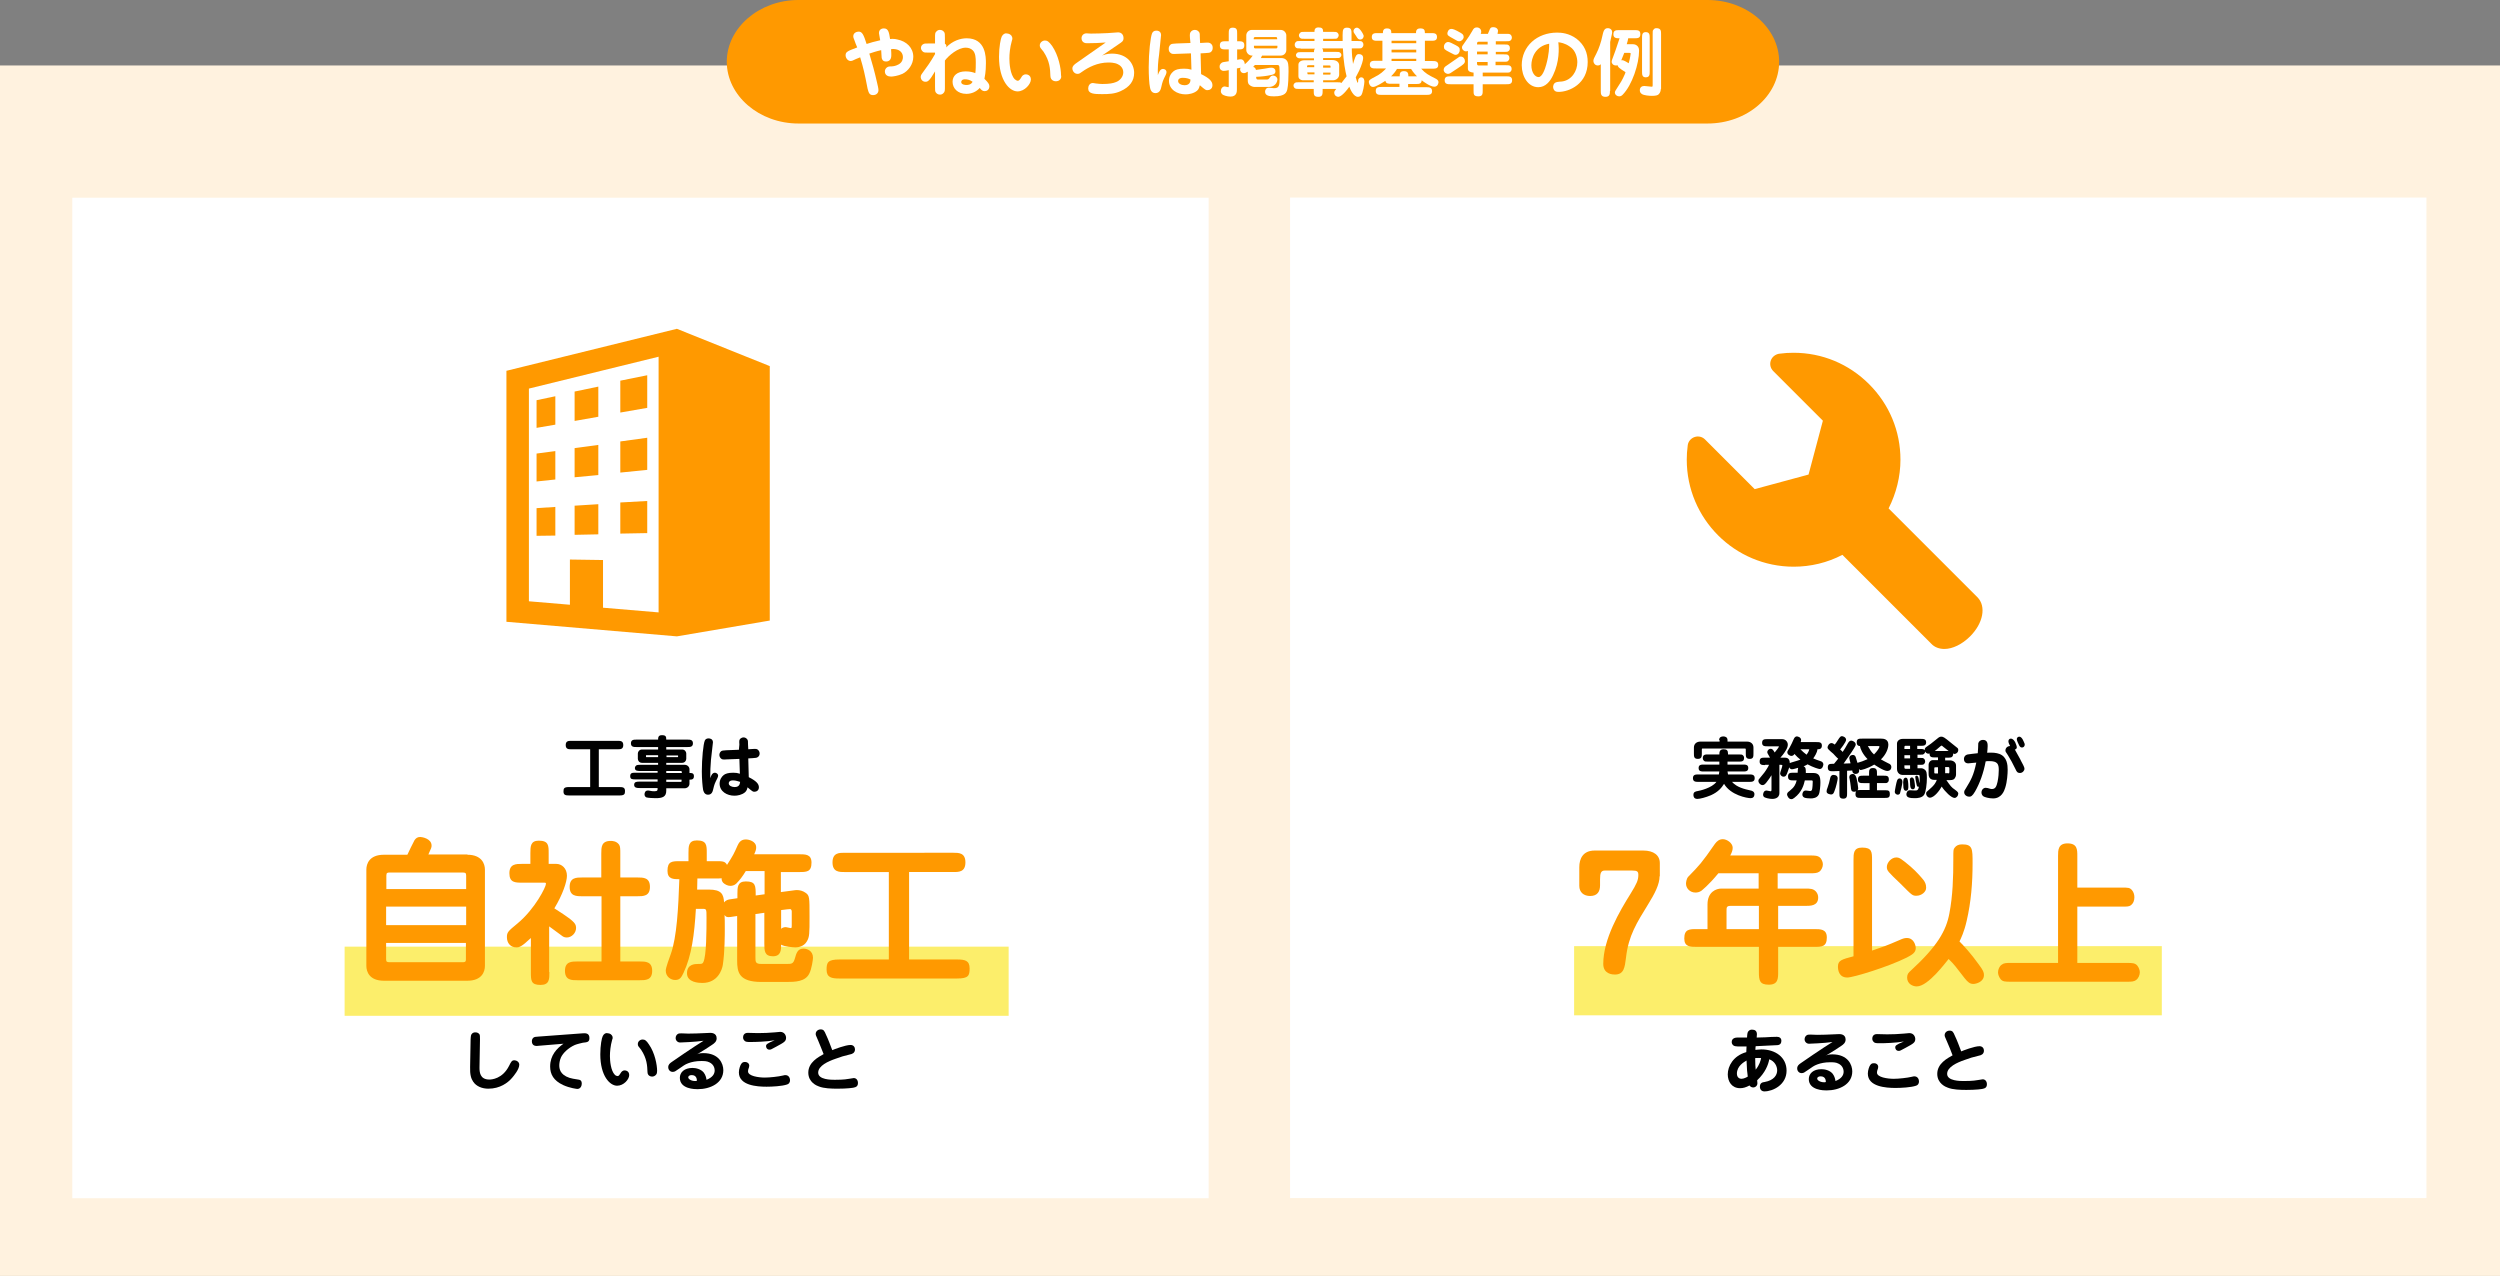 <?xml version="1.0" encoding="utf-8"?>
<!-- Generator: Adobe Illustrator 25.0.0, SVG Export Plug-In . SVG Version: 6.00 Build 0)  -->
<svg version="1.1" id="レイヤー_1" xmlns="http://www.w3.org/2000/svg" xmlns:xlink="http://www.w3.org/1999/xlink" x="0px"
	 y="0px" viewBox="0 0 1012 516.5" style="enable-background:new 0 0 1012 516.5;" xml:space="preserve">
<rect x="0" y="0" width="1012" height="516.5" fill="#808080" stroke="none"/>
<style type="text/css">
	.st0{fill:#FFF2DF;}
	.st1{fill:#FF9900;}
	.st2{fill:#FFFFFF;}
	.st3{fill:#FCEE6B;}
</style>
<rect y="26.5" class="st0" width="1012" height="490"/>
<g>
	<g>
		<path class="st1" d="M720.2,25c0,13.8-13,25-29,25h-368c-15.9,0-29-11.3-29-25s13.1-25,29-25h368C707.2,0,720.2,11.3,720.2,25z"/>
	</g>
	<g>
		<g>
			<path class="st2" d="M360.8,22.3c0,0.5,0,2.6-2.1,2.6c-1.6,0-1.7-1.2-1.8-1.5c-0.1-0.5-0.1-2.6-0.2-3.1c-2.2,0.5-3.6,1-4.8,1.4
				c1.2,4,2.1,7.2,3.1,11.6c0.3,1.3,0.6,2.5,0.6,3.2c0,1-0.7,2-2.2,2c-1.6,0-1.8-1.2-2.2-2.6c-1.2-6.2-1.6-8-3-12.7
				c-1.8,0.7-1.9,0.8-2.8,1.2c-0.2,0.1-0.6,0.3-1,0.3c-1.3,0-2.1-1.3-2.1-2.3c0-1.4,0.7-1.7,4.7-3.2c-0.2-0.4-1-2.4-1.2-3.1
				c-0.3-0.7-0.4-1-0.4-1.4c0-1.5,1.5-1.9,2.2-1.9c1.4,0,2,1.2,3.2,5c1.8-0.6,2.9-0.9,5.5-1.5c-0.1-0.5-0.5-2.7-0.5-2.9
				c0-1.9,1.8-1.9,2-1.9c1.8,0,2.1,1.6,2.5,4.3c1-0.1,1.9-0.1,3,0.2c3.6,0.7,6.4,3.3,6.4,7c0,3.1-2.1,5.8-4.4,6.9
				c-1.8,0.8-3.8,1.1-4.6,1.1c-1.2,0-2.5-0.5-2.5-2.1c0-1,0.8-1.9,1.9-2c1.3,0,2.3-0.1,3.6-0.8c1.7-0.9,1.8-2.4,1.8-3
				c0-1.4-0.9-2.9-3.1-3.2c-0.6-0.1-1-0.1-1.7,0C360.8,20.7,360.8,22.2,360.8,22.3z"/>
			<path class="st2" d="M382.5,35c0,1.7,0,2.1-0.6,2.7c-0.4,0.4-0.8,0.6-1.4,0.6c-0.9,0-1.4-0.5-1.7-0.9c-0.3-0.4-0.3-1-0.3-2.3
				v-6.2c-2.3,3.9-2.9,4.2-3.9,4.2c-1.1,0-1.9-0.9-1.9-2c0-0.2,0-0.6,0.6-1.4c2.2-3,3.3-4.5,5.2-7.8v-0.6h-2.5c-1.3,0-1.9,0-2.3-0.3
				c-0.7-0.5-0.9-1.2-0.9-1.6c0-0.8,0.5-1.3,0.9-1.5c0.4-0.3,1-0.3,2.3-0.3h2.5v-2.3c0-1.6,0-2.1,0.6-2.6c0.4-0.4,0.8-0.6,1.4-0.6
				c0.9,0,1.4,0.5,1.7,0.9c0.3,0.4,0.3,1,0.3,2.3v2.4c0.6,0.3,0.6,0.8,0.6,1c0,0.2-0.1,0.4-0.1,0.5c2.6-2.7,5.8-3.7,8.3-3.7
				c7.8,0,7.8,7.6,7.8,10.1c0,0.8,0,3.5-0.6,6.3c1.5,1.5,2,2.2,2,3c0,1.5-1.1,2-1.9,2c-0.9,0-1.4-0.5-2-1.3
				c-1.3,1.5-3.3,2.4-5.4,2.4c-3.6,0-5.6-2.3-5.6-4.9c0-2.4,1.8-4.2,5.3-4.2c1.9,0,3.1,0.4,3.9,0.7c0.2-1.4,0.2-2.9,0.2-4.3
				c0-1.9-0.1-3.8-1.2-4.9c-0.8-0.8-1.8-1.1-2.9-1.1c-3.1,0-6.8,3.1-8.4,5.2V35z M390.6,32.1c-1.3,0-1.5,0.8-1.5,1.1
				c0,1.1,1.6,1.2,2.1,1.2c0.7,0,1.9-0.1,2.5-1.3C392.5,32.2,391.3,32.1,390.6,32.1z"/>
			<path class="st2" d="M409.4,14.4c0.2,0.3,0.4,0.7,0.4,1.2c0,0.2,0,0.4-0.2,0.9c-0.8,2.8-1,5.4-1,7.2c0,1.9,0.3,6.5,2.2,8.4
				c0.3,0.3,0.9,0.6,1.2,0.6c0.5,0,0.9-0.5,1.5-1.5c0.2-0.4,0.7-1.1,1.8-1.1c0.2,0,2,0.1,2,2.1c0,1.8-2.5,4.8-5.4,4.8
				c-3.2,0-7.5-4.3-7.5-14c0-4.1,0.7-7.4,1.1-8.2c0.5-1,1.3-1.3,1.7-1.3C408,13.6,408.7,13.6,409.4,14.4z M429.2,32.1
				c-0.4,0.6-1.2,0.8-1.8,0.8c-0.3,0-2.1-0.1-2.2-2.1c-0.1-2.8-0.2-6-2.8-9.9c-0.2-0.3-1.1-1.3-1.2-1.5c-0.2-0.3-0.3-0.6-0.3-1
				c0-1.2,1.1-2,2.1-2c0.9,0,1.6,0.4,2.9,2.2c2.6,3.8,3.6,9.1,3.6,11.8C429.7,31.2,429.5,31.7,429.2,32.1z"/>
			<path class="st2" d="M447.6,17.2c-2.3,0.2-5.2,0.3-7.6,0.3c-1.9,0-2.2-1.4-2.2-2c0-1.2,0.9-2,2-2c0.3,0,1.5,0.1,1.8,0.1
				c2.3,0,4.5-0.1,6.8-0.2c0.7,0,3.6-0.3,4.2-0.3c1.3,0,2.2,0.9,2.2,2.3c0,0.5,0,1.2-1.1,1.9l-7.6,5.2c0.8-0.3,2-0.8,4-0.8
				c6.4,0,9,4.3,9,7.8c0,3.2-1.7,5.7-5.5,7.4c-2.4,1.1-4.7,1.2-7.5,1.2c-3.2,0-5.6-0.1-5.6-2.3c0-1,0.6-2.2,1.9-2.2
				c0.2,0,0.7,0.1,1.3,0.2c0.9,0.1,1.8,0.2,2.5,0.2c2.9,0,4.4-0.3,5.6-0.8c1.6-0.6,2.9-2.2,2.9-3.9c0-2-1.5-3-2.2-3.3
				c-1.3-0.7-3.3-0.7-3.8-0.7c-4.5,0-8.2,2-10.6,3.7c-0.8,0.6-1.2,0.9-1.9,0.9c-1.4,0-2.1-1.3-2.1-2.2c0-1,0.8-1.6,1.8-2.3
				L447.6,17.2z"/>
			<path class="st2" d="M468.7,30.4c0.5-1.4,1-2.5,2.1-2.5c0.6,0,1.4,0.4,1.4,1.3c0,0.3-0.1,0.6-0.3,1.1c-1.2,2.4-1.3,2.7-1.8,4.9
				c-0.2,0.9-0.6,2.5-2.4,2.5c-1.7,0-2.1-1.7-2.2-2.4c-0.3-1.3-0.5-4.7-0.5-8.1c0-5.9,0.7-12.3,1.4-13.8c0.3-0.6,0.8-1,1.7-1
				c0.2,0,1.9,0,1.9,1.8c0,0.2-0.7,6.6-0.8,7.9C468.8,24.8,468.6,27.6,468.7,30.4L468.7,30.4z M481.7,15.4c-0.1-1.6-0.1-2.1,0.5-2.7
				c0.3-0.3,0.8-0.6,1.5-0.6c0.8,0,1.3,0.4,1.7,0.9c0.3,0.4,0.3,1,0.3,2.3l0.1,2.1l1.8-0.1c1.6-0.1,2.1-0.1,2.7,0.5
				c0.4,0.4,0.6,0.8,0.6,1.6c0,0.8-0.3,1.3-0.8,1.7c-0.4,0.3-1,0.3-2.3,0.4l-1.8,0.1l0.2,8.4c3.3,1.6,4.6,2.9,4.6,4.5
				c0,1.5-1.2,2-2,2c-0.7,0-0.8,0-3.1-2c-0.2,0.6-0.3,1.5-1.1,2.2c-1.4,1.2-3.5,1.5-4.7,1.5c-3.3,0-6.7-1.9-6.7-5.5
				c0-1.8,0.9-3.1,1.9-3.9c0.8-0.6,1.9-1,4.2-1c1.3,0,1.9,0.1,3,0.4l-0.2-6.6l-5.7,0.2c-1.7,0.1-2.1,0.1-2.7-0.5
				c-0.4-0.3-0.6-0.8-0.6-1.6c0-0.6,0.2-1.2,0.8-1.7c0.4-0.3,1-0.3,2.3-0.4l5.7-0.2L481.7,15.4z M478.8,31.5c-1.8,0-1.9,1-1.9,1.3
				c0,1.1,1.4,1.7,2.6,1.7c2.3,0,2.4-1.7,2.4-2.3C481.2,31.8,480.1,31.5,478.8,31.5z"/>
			<path class="st2" d="M512.7,32.2c0.7,0,0.9-0.2,1.3-0.8c0.5-0.7,0.9-0.8,1.3-0.8c1.1,0,1.8,0.8,1.8,1.6c0,0.1-0.2,3-3.6,3h-5.6
				c-0.5,0-1.5-0.2-2.2-0.9c-0.6-0.5-0.6-1.5-0.6-1.8v-3.5c-0.8,0.5-1.1,0.6-1.6,0.6c-1,0-1.5-0.8-1.5-1.5c0-0.2,0-0.2,0.2-0.7
				c-0.1,0-1.3,0.3-1.5,0.3v8.5c0,0.8,0,2.9-2.6,2.9c-1.5,0-3-0.6-3.3-0.9c-0.5-0.5-0.6-0.9-0.6-1.3c0-1,0.6-1.9,1.6-1.9
				c0.2,0,1.2,0.3,1.4,0.3c0.2,0,0.2-0.1,0.2-0.6v-6.3c-0.8,0.2-1.7,0.3-2.1,0.3c-0.7,0-1.6-0.5-1.6-1.7c0-1.2,0.8-1.5,1-1.7
				c0.2-0.1,0.5-0.2,2.7-0.5v-4.8h-1.2c-1.2,0-2.4,0-2.4-1.6c0-1.7,1.1-1.7,2.4-1.7h1.2v-3.1c0-1.2,0-2.4,1.6-2.4
				c1.8,0,1.8,1,1.8,2.4v3.1h0.5c1.2,0,2.4,0,2.4,1.6c0,1.7-1.1,1.7-2.4,1.7h-0.5v4.2c0.8-0.2,1.4-0.2,1.5-0.2c0.8,0,1.5,0.7,1.6,2
				c0.9-0.7,2.4-2.3,3.2-3.5c-0.6,0-1,0-1.7-0.5c-0.4-0.3-0.9-1-0.9-1.7v-6c0-1,0.8-2.2,2.3-2.2h11.6c1.5,0,2.3,1.3,2.3,2.2v6
				c0,1-0.8,2.2-2.3,2.2h-7.5c-0.2,0.3-0.2,0.4-0.5,1h8.2c0.8,0,1.6,0.2,2.1,0.8c0.8,0.8,0.9,1.9,0.9,4.7c0,1.8-0.1,5.6-0.5,7.2
				c-0.3,1.1-0.7,2.8-5.4,2.8c-1.8,0-3.6-0.2-3.6-1.9c0-0.8,0.5-1.6,1.5-1.6c0.3,0,1.8,0.2,2.1,0.2c2,0,2.3-0.8,2.3-4.3
				c0-0.7,0-3.9-0.1-4.3c-0.1-0.5-0.2-0.8-0.9-0.8H508c-0.4,0.4-0.5,0.5-0.7,0.8c0.5,0.1,1,0.5,1.1,1.2c0.5-0.1,1.7-0.2,3.5-0.5
				c2-0.4,2.3-0.4,2.7-0.4c1.2,0,1.7,0.7,1.7,1.4c0,1-0.6,1.3-1.5,1.5c-2.1,0.5-4.2,0.7-6.3,0.8c0,0.5,0,1.1,0.7,1.1H512.7z
				 M508.1,15c-0.6,0-0.6,0.4-0.6,0.9h9.5c0-0.3,0-0.5-0.1-0.7c-0.1-0.2-0.2-0.2-0.5-0.2H508.1z M507.6,18.5v0.6
				c0,0.2,0.1,0.5,0.6,0.5h8.4c0.3,0,0.5-0.2,0.5-0.5v-0.6H507.6z"/>
			<path class="st2" d="M526.5,19.6c-1.2,0-1.6,0-2-0.4c-0.2-0.2-0.4-0.6-0.4-1.1c0-0.6,0.3-1,0.7-1.3c0.3-0.2,0.7-0.2,1.7-0.2h5.6
				v-0.9h-3.9c-1,0-1.4,0-1.7-0.2c-0.2-0.1-0.7-0.5-0.7-1.2c0-0.6,0.5-1,0.7-1.2c0.3-0.2,0.8-0.2,1.7-0.2h3.9c0-0.6,0-1.8,1.6-1.8
				c1.5,0,1.9,0.5,1.9,1.8h3.9c1,0,1.4,0,1.7,0.2c0.2,0.1,0.7,0.5,0.7,1.2c0,0.6-0.5,1-0.6,1.2c-0.3,0.2-0.8,0.2-1.8,0.2h-3.9v0.9
				h7.9c0-0.8-0.1-3.9,0.2-4.5c0.2-0.7,0.9-0.9,1.5-0.9c1.9,0,1.9,0.9,1.9,3c0,1.3,0,1.4,0,2.4h2.4c1.3,0,1.6,0,2,0.4
				c0.2,0.2,0.4,0.6,0.4,1.1c0,0.6-0.3,1-0.7,1.3c-0.3,0.2-0.7,0.2-1.7,0.2h-2.3c0,2.1,0.2,4.2,0.5,6.3c0.1-0.3,0.8-2.6,0.9-2.7
				c0.5-1.3,1.1-1.3,1.5-1.3c0.7,0,1.7,0.3,1.7,1.6c0,0.9-0.6,2.9-1.6,5.1c-0.6,1.3-1.2,2.2-1.4,2.7c0.1,0.4,0.6,2.2,0.8,2.2
				c0.2,0,0.2-1,0.2-1.2c0.2-0.6,0.7-1,1.2-1c1.3,0,1.3,1.5,1.3,1.8c0,0.8-0.6,4.9-1.4,5.6c-0.6,0.5-1,0.5-1.2,0.5
				c-1.8,0-3.1-3-3.5-4.1c-2.1,3-3.7,4.1-4.5,4.1c-0.6,0-1.6-0.5-1.6-1.7c0-0.5,0.2-0.8,0.8-1.5h-5.5v0.7c0,1.3,0,2.5-1.7,2.5
				c-1.9,0-1.9-0.9-1.9-2.5V36h-5.7c-1,0-1.4,0-1.8-0.2c-0.2-0.1-0.7-0.5-0.7-1.2c0-0.6,0.5-1,0.7-1.1c0.3-0.2,0.8-0.2,1.8-0.2h5.7
				v-0.8h-4.2c-0.5,0-1-0.1-1.5-0.5c-0.5-0.4-0.5-0.9-0.5-1.5v-4.3c0-1,0.9-1.8,2.4-1.8h3.9v-0.8h-4.9c-1,0-1.4,0-1.7-0.2
				c-0.3-0.2-0.7-0.5-0.7-1.1c0-0.5,0.4-0.8,0.6-1c0.3-0.2,0.8-0.2,1.8-0.2h4.9c0-0.9,0.2-1.2,0.4-1.4H526.5z M532.1,26.4h-2.5
				c-0.2,0-0.5,0.1-0.5,0.3v0.5h2.9V26.4z M529.2,29.3c0,0.2,0,0.5,0.1,0.6c0,0.2,0.1,0.2,0.3,0.2h2.5v-0.8H529.2z M540.6,21
				c1,0,1.4,0,1.7,0.2c0.3,0.2,0.7,0.5,0.7,1.1c0,0.5-0.4,0.8-0.6,1c-0.3,0.2-0.7,0.2-1.8,0.2h-5v0.8h3.7c1.5,0,2.8,0.7,2.8,2.2v3.7
				c0,1.2-1.1,2.3-2.5,2.3h-4v0.8h5.5c1.2,0,1.5,0,1.9,0.3c0.3-0.4,0.9-1.2,2.1-2.7c-0.5-2-1.3-5.9-1.5-11.3h-8.4
				c0.2,0.2,0.4,0.4,0.4,1.4H540.6z M538.6,27.3v-0.5c0-0.2-0.2-0.3-0.4-0.3h-2.6v0.9H538.6z M535.6,30.2h2.7c0.1,0,0.3,0,0.3-0.3
				v-0.5h-3V30.2z M550.6,16c-0.7,0-1-0.3-1.7-1.5c-0.1-0.2-0.7-1-0.8-1.2c-0.1-0.2-0.2-0.4-0.2-0.7c0-0.8,0.7-1.4,1.3-1.4
				c0.5,0,0.7,0.2,1.1,0.5c0.7,0.7,1.5,2,1.7,2.7C552.1,15,551.7,16,550.6,16z"/>
			<path class="st2" d="M559.8,16.5h-2.1c-1.2,0-2.4,0-2.4-1.5c0-1.6,1.2-1.6,2.4-1.6h2.1c0-0.6,0-1.9,1.6-1.9
				c1.7,0,1.8,0.9,1.8,1.9h10c0-0.6,0-1.9,1.7-1.9c1.6,0,1.9,0.6,1.9,1.9h2.5c1.2,0,2.4,0,2.4,1.6c0,1.5-1.2,1.5-2.4,1.5h-2.5v8.2
				h2.9c1.2,0,2.5,0,2.5,1.6c0,1.5-1.2,1.5-2.5,1.5h-4.4c1.7,1.9,3,2.6,5.6,3.9c0.6,0.3,1.4,0.7,1.4,1.6c0,0.2-0.2,1.8-1.7,1.8
				c-1.6,0-4.5-2.1-5.1-2.6c-0.1,1.5-1.1,1.5-2.4,1.5h-3.1v1.3h7.3c1.1,0,2.4,0,2.4,1.6c0,1.5-1.2,1.5-2.4,1.5h-18
				c-1.2,0-2.4,0-2.4-1.6c0-1.6,1.2-1.6,2.4-1.6h7.2v-1.3h-3.3c-1.2,0-2.2,0-2.4-1.2c-1.2,0.8-3.9,2.5-5,2.5c-1.3,0-1.7-1.6-1.7-2
				c0-0.8,0.6-1.1,2.5-2.1c2.4-1.2,3.3-2.2,4.5-3.4h-4.1c-1.2,0-2.4,0-2.5-1.5c0-1.6,1.2-1.6,2.5-1.6h2.6V16.5z M563.3,17.5h10v-1
				h-10V17.5z M563.3,21.2h10v-1.1h-10V21.2z M563.3,24.7h10v-0.9h-10V24.7z M566.6,30.9c0-1,0-2.1,1.7-2.1c1.8,0,1.8,1.2,1.8,2.1
				h3.5c-1.4-1.4-2.1-2.5-2.4-3h-5.7c-0.5,0.9-1.2,1.8-2.4,3H566.6z"/>
			<path class="st2" d="M585.1,26.9c3.7-2.6,4.2-2.9,5.2-3.6c0.2-0.2,0.5-0.4,1-0.4c1.1,0,1.7,1,1.7,1.8c0,0.9-0.4,1.3-3,3
				c-3.1,2.1-3.2,2.2-3.9,2.2c-0.4,0-1.5-0.3-1.7-1.5C584.4,27.8,584.6,27.3,585.1,26.9z M589.2,22.2c-0.4,0-0.6-0.1-2.5-1.1
				c-1.9-1-2.2-1.2-2.2-2.2c0-1,0.8-1.9,1.7-1.9c0.7,0,1.5,0.5,3.1,1.3c1.5,0.8,1.6,1.1,1.6,2.1C590.9,21,590.4,22.2,589.2,22.2z
				 M608.8,18c1.3,0,1.6,0,2,0.4c0.3,0.3,0.4,0.6,0.4,1.1c0,0.6-0.2,1-0.7,1.3c-0.3,0.2-0.8,0.2-1.8,0.2h-3.2V22h3.1
				c1.3,0,1.6,0,2,0.4c0.3,0.3,0.4,0.7,0.4,1.1c0,0.6-0.3,1-0.7,1.3c-0.3,0.2-0.8,0.2-1.8,0.2h-3.1v1.4h4.1c1.2,0,1.5,0,2,0.4
				c0.2,0.2,0.4,0.5,0.4,1.1c0,0.2,0,0.9-0.7,1.3c-0.3,0.2-0.7,0.2-1.7,0.2h-9.3v1.5h9.5c1.2,0,2.4,0,2.4,1.6c0,1.6-1.2,1.6-2.4,1.6
				h-9.5v2.5c0,1.3,0,2.4-1.7,2.4c-2,0-2-0.8-2-2.4v-2.5h-9.3c-1.2,0-2.4,0-2.4-1.6c0-1.6,1.2-1.6,2.4-1.6h9.3v-1.5
				c-0.5,0-1.1-0.2-1.6-0.4c-0.7-0.4-0.7-1-0.7-1.4v-7c-0.2,0.1-0.4,0.2-0.8,0.2c-0.7,0-1.6-0.7-1.6-1.6c0-0.4,0.2-0.8,0.3-0.8
				c2.7-3.8,2.9-4.2,3.9-5.9c0.4-0.8,0.8-1.4,1.8-1.4c1.1,0,1.8,0.8,1.8,1.7c0,0.4-0.1,0.7-0.2,0.9h2.9c0.1-0.3,0.7-1.6,0.8-1.9
				c0.2-0.4,0.4-0.8,1.3-0.8c1.6,0,2,1,2,1.5c0,0.4-0.2,0.9-0.2,1.2h3.4c0.9,0,1.3,0,1.7,0.2c0.5,0.3,0.7,0.9,0.7,1.3
				c0,0.5-0.2,1-0.7,1.3c-0.4,0.2-0.8,0.2-1.7,0.2h-4.1V18H608.8z M590.7,16.7c-0.6,0-0.8-0.1-2.3-1c-2.2-1.2-2.5-1.4-2.5-2.2
				c0-0.3,0.3-1.8,1.6-1.8c0.7,0,1.5,0.3,3.8,1.6c0.8,0.5,1.2,0.8,1.2,1.8C592.4,15.9,591.6,16.7,590.7,16.7z M602.2,18v-1.1h-3.6
				c-0.5,0-0.7,0.1-0.7,1.1H602.2z M597.9,22h4.3v-1.1h-4.3V22z M602.2,25.1h-4.3v0.7c0,0.7,0.5,0.7,0.7,0.7h3.6V25.1z"/>
			<path class="st2" d="M628.7,30.4c-1.2,2.6-3.1,4.9-6,4.9c-4.1,0-6.7-4.3-6.7-8.9c0-7.7,6.2-13.2,14.3-13.2c1.7,0,4.8,0.2,7.9,2.5
				c3.2,2.5,4.5,5.7,4.5,9.4c0,8.9-7.5,12.1-11.8,12.1c-0.3,0-1.1,0-1.6-0.5c-0.3-0.3-0.6-0.9-0.6-1.5c0-0.2,0-1.7,1.6-2
				c0.3-0.1,1.7-0.2,1.9-0.2c4-0.5,6.3-4.2,6.3-7.8c0-1.9-0.7-4.8-3-6.3c-2.1-1.5-3.9-1.7-4.7-1.8C631.1,19.6,631.3,25,628.7,30.4z
				 M619.9,26.4c0,3,1.5,4.8,2.9,4.8c1.5,0,2.6-3.2,3.1-5c1.2-4.3,1.2-7.2,1.2-8.5C621.5,18.7,619.9,23.5,619.9,26.4z"/>
			<path class="st2" d="M651.7,36.8c0,1.1,0,2.4-1.8,2.4c-1.9,0-1.9-1.3-1.9-2.4V26c-0.2,0.2-0.5,0.5-1.2,0.5
				c-1.3,0-1.8-1.2-1.8-1.8c0-0.7,0.3-1.3,1.2-3c1-1.9,2-4.9,2.4-7c0.4-1.8,0.7-3.3,2.2-3.3c1.2,0,1.8,0.8,1.8,1.6
				c0,0.4-0.1,0.8-0.3,1.7c0,0.1-0.5,2.1-0.5,2.3V36.8z M661.1,17.9c0.5,0,2.4,0.3,2.4,2.6c0,5.3-2.8,14-6.7,17.9
				c-0.4,0.4-0.8,0.6-1.4,0.6c-0.8,0-1.7-0.6-1.7-1.6c0-0.2,0.1-0.5,0.3-0.8c2.3-3.6,2.6-4,3.7-6.5c0.2-0.4,0.2-0.6,0.3-0.9
				c-1-0.6-2.2-1.4-2.5-1.7c-0.6-0.5-0.7-1-0.7-1.1c-0.2,0.1-0.3,0.1-0.7,0.1c-1,0-1.7-0.7-1.7-1.5c0-0.4,0.1-0.7,0.9-2.8
				c0.1-0.3,1-2.6,2.3-6.7c-1.2,0-2.5,0-2.5-1.6c0-1.7,1.1-1.7,2.4-1.7h6.1c1.3,0,2.4,0,2.4,1.6c0,1.6-0.9,1.7-2.4,1.7h-2.5
				c-0.1,0.7-0.3,1.4-0.6,2.4H661.1z M657.5,21.4c-0.4,1-0.8,2-1.2,3c0.7-0.1,1,0,3,1.2c0.6-2.1,0.8-3.9,0.8-3.9
				c0-0.1,0-0.2-0.1-0.2c-0.3-0.1-0.3-0.1-0.4-0.1H657.5z M672.3,36c0,0.6-0.2,1.5-0.8,2.1c-0.4,0.5-1.3,0.7-2.8,0.7
				c-1.2,0-3.2-0.2-4-0.7c-0.6-0.4-0.9-0.8-0.9-1.6c0-1.2,0.9-1.7,1.8-1.7c0.5,0,2.5,0.3,3,0.3c0.4,0,0.4-0.2,0.4-0.6V13.9
				c0-1.2,0-1.5,0.2-1.7c0.4-0.6,0.7-0.8,1.3-0.8c1.9,0,1.9,1.2,1.9,2.4V36z M667.8,28.9c0,1.2,0,2.4-1.6,2.4
				c-1.5,0-1.5-1.2-1.5-2.4V15.4c0-1.2,0-2.4,1.5-2.4c1.6,0,1.6,1.2,1.6,2.4V28.9z"/>
		</g>
	</g>
</g>
<rect x="56.8" y="52.5" transform="matrix(-1.836970e-16 1 -1 -1.836970e-16 541.759 23.241)" class="st2" width="405" height="460"/>
<g>
	<g>
		<path class="st1" d="M274,133.1l-69,17v101.6l69,5.9l37.6-6.4v-103L274,133.1z M266.6,247.9l-22.5-1.9v-19.3l-13.4-0.2v18.3
			l-16.6-1.4v-86.1l52.5-12.9V247.9z"/>
		<polygon class="st1" points="262,151.9 251.1,154.1 251.1,167 262,165.1 		"/>
		<polygon class="st1" points="224.8,160.4 217.2,162 217.2,173.2 224.8,171.9 		"/>
		<polygon class="st1" points="242.2,156.5 232.6,158.5 232.6,170.4 242.2,168.7 		"/>
		<polygon class="st1" points="224.8,182.6 217.2,183.6 217.2,194.9 224.8,194.1 		"/>
		<polygon class="st1" points="242.2,180.1 232.6,181.4 232.6,193.2 242.2,192.3 		"/>
		<polygon class="st1" points="262,177.2 251.1,178.7 251.1,191.3 262,190.2 		"/>
		<polygon class="st1" points="262,202.8 251.1,203.4 251.1,216 262,215.8 		"/>
		<polygon class="st1" points="242.2,204.1 232.6,204.7 232.6,216.5 242.2,216.3 		"/>
		<polygon class="st1" points="224.8,205.2 217.2,205.7 217.2,216.9 224.8,216.8 		"/>
	</g>
</g>
<rect x="139.5" y="383.2" class="st3" width="268.8" height="28"/>
<g>
	<path d="M242.5,318.6h8.3c1.4,0,2.2,0.2,2.2,1.6c0,1.2-0.2,1.8-2.2,1.8h-20.5c-1.4,0-2.2-0.2-2.2-1.6c0-1.2,0.2-1.8,2.2-1.8h8.6
		v-15.3h-7.8c-0.9,0-2.1,0-2.1-1.7c0-1.7,1.2-1.7,2.1-1.7h19.1c0.9,0,2.1,0,2.1,1.7c0,1.7-1.2,1.7-2.1,1.7h-7.8V318.6z"/>
	<path d="M266.4,312.1h-7.2c-1,0-2.2,0-2.2-1.2c0-0.6,0.5-1.1,0.9-1.2c0.4-0.1,0.8-0.1,1.3-0.1h7.2v-0.8h-6.5c-1.2,0-1.7-1-1.7-1.6
		V305c0-0.7,0.6-1.6,1.7-1.6h6.5v-1h-8.8c-1,0-2.2,0-2.2-1.5c0-1.5,1.2-1.5,2.2-1.5h8.8c0-0.7,0-1.8,1.5-1.8c1.6,0,1.8,0.5,1.8,1.8
		h8.6c1,0,2.2,0,2.2,1.5c0,1.5-1.2,1.5-2.2,1.5h-8.6v1h6.4c1.2,0,1.7,1,1.7,1.6v2.2c0,0.7-0.6,1.6-1.7,1.6h-6.4v0.8h7.5
		c1.1,0,1.9,0.9,1.9,1.8v1.5c0.9,0,1.8,0,1.8,1.3c0,1.4-1,1.4-1.6,1.4h-0.2v1.6c0,1.2-1,1.9-2,1.9h-7.4v1c0,2.5-1.6,3-4.3,3
		c-0.8,0-3.1-0.1-3.7-0.3c-0.3-0.1-0.8-0.5-0.8-1.2c0-0.6,0.2-1.6,1.4-1.6c0.2,0,0.3,0,1.3,0.2c0.4,0.1,0.9,0.1,1.3,0.1
		c1.3,0,1.3-0.4,1.3-1.3h-7.3c-0.9,0-2.2,0-2.2-1.3c0-1.3,1.2-1.3,2.2-1.3h7.3v-0.9h-8.9c-1.3,0-2.2,0-2.2-1.3
		c0-1.4,0.9-1.4,2.2-1.4h8.9V312.1z M266.4,305.7h-4.5c-0.2,0-0.4,0-0.4,0.1c0,0,0,0.3,0,0.5c0,0.2,0,0.2,0.4,0.2h4.5V305.7z
		 M269.7,306.5h4.3c0.1,0,0.4,0,0.4,0c0.1-0.1,0.1-0.3,0.1-0.5c0-0.2-0.1-0.2-0.4-0.2h-4.3V306.5z M276,312.5c0-0.3-0.2-0.4-0.5-0.4
		h-5.8v0.8h6.3V312.5z M269.7,315.6v0.9h5.8c0.3,0,0.4,0,0.4-0.4v-0.5H269.7z"/>
	<path d="M287.5,315c0.4-1.2,0.9-2.2,1.9-2.2c0.5,0,1.3,0.4,1.3,1.2c0,0.3-0.1,0.5-0.3,1c-1.1,2.2-1.2,2.4-1.7,4.5
		c-0.2,0.8-0.5,2.2-2.1,2.2c-1.5,0-1.9-1.5-2-2.1c-0.2-1.2-0.5-4.2-0.5-7.3c0-5.3,0.6-11.1,1.2-12.5c0.2-0.5,0.7-0.9,1.5-0.9
		c0.2,0,1.8,0,1.8,1.6c0,0.2-0.7,6-0.8,7.1C287.6,309.9,287.5,312.5,287.5,315L287.5,315z M299.3,301.4c-0.1-1.5-0.1-1.9,0.4-2.4
		c0.3-0.2,0.7-0.5,1.3-0.5c0.7,0,1.2,0.4,1.5,0.8c0.3,0.4,0.3,0.9,0.3,2.1l0.1,1.9l1.6-0.1c1.5-0.1,1.9-0.1,2.4,0.4
		c0.3,0.3,0.6,0.8,0.6,1.4c0,0.7-0.3,1.2-0.8,1.5c-0.4,0.3-0.9,0.3-2.1,0.4l-1.7,0.1l0.2,7.6c3,1.5,4.1,2.7,4.1,4.1
		c0,1.3-1,1.8-1.8,1.8c-0.6,0-0.7,0-2.8-1.8c-0.1,0.5-0.3,1.4-1,2c-1.3,1.1-3.1,1.4-4.3,1.4c-3,0-6-1.7-6-4.9c0-1.6,0.8-2.8,1.7-3.5
		c0.7-0.5,1.7-0.9,3.8-0.9c1.2,0,1.7,0.1,2.7,0.4l-0.2-6l-5.1,0.2c-1.5,0.1-1.9,0.1-2.4-0.4c-0.3-0.3-0.6-0.8-0.6-1.4
		c0-0.5,0.2-1.1,0.7-1.5c0.4-0.3,0.9-0.3,2.1-0.4l5.1-0.2L299.3,301.4z M296.7,315.9c-1.6,0-1.7,0.9-1.7,1.2c0,1,1.3,1.5,2.4,1.5
		c2.1,0,2.1-1.6,2.2-2.1C298.8,316.3,297.9,315.9,296.7,315.9z"/>
	<path class="st1" d="M189.2,346c5.9,0,7.1,3.8,7.1,6v39c0,2.3-1.2,6-7.1,6h-33.8c-6,0-7.1-3.8-7.1-6v-39c0-2.3,1.2-6,7.1-6h9.5
		c0.4-0.9,2.4-5,2.9-5.9c0.5-0.7,1.1-1.3,2.3-1.3c0.6,0,4.6,0.6,4.6,3.5c0,0.7-0.1,1-1.3,3.6H189.2z M188.7,359.9v-5.5
		c0-1.1-0.4-1.2-1.5-1.2h-29.3c-1,0-1.5,0-1.5,1.2v5.5H188.7z M156.3,367v7.5h32.4V367H156.3z M156.3,381.7v6.6
		c0,1.1,0.4,1.2,1.5,1.2h29.3c1,0,1.5,0,1.5-1.2v-6.6H156.3z"/>
	<path class="st1" d="M222.4,393.5c0,2.9,0,5.2-3.6,5.2c-3.9,0-3.9-1.8-3.9-5.2v-13.8c-3.8,3.6-4.7,3.8-5.9,3.8
		c-2.4,0-3.8-1.8-3.8-4.1c0-2,0.4-2.4,4.3-5.6c7.1-5.9,11.5-14.8,11.5-16c0-0.5-0.1-0.5-1.1-0.5h-8.6c-2.7,0-5.1,0-5.1-3.8
		c0-3.8,2.7-3.8,5.1-3.8h3.4v-4.3c0-2.7,0-5.1,3.4-5.1c4,0,4,2,4,5.1v4.3h3.1c2.2,0,4.3,1.8,4.3,4.8c0,2.4-1.7,7.6-5.1,13.2
		c1,0.6,6.1,3.9,7.3,5.1c1,0.9,1.5,1.6,1.5,2.8c0,2.1-1.8,3.9-3.8,3.9c-1.1,0-1.7-0.5-2.2-0.9c-1.2-0.9-4.5-3.3-4.9-3.6V393.5z
		 M243.4,362.8h-7.6c-2.5,0-5.2,0-5.2-3.8s2.7-3.8,5.2-3.8h7.6v-9.7c0-2.5,0-5.1,3.8-5.1c0.6,0,2.3,0,3.4,1.5
		c0.5,0.7,0.5,1.9,0.5,3.6v9.7h6.9c2.4,0,5.1,0,5.1,3.8s-2.7,3.8-5.1,3.8h-6.9v26.4h7.8c2.4,0,5.1,0,5.1,3.8s-2.7,3.8-5.1,3.8h-25.1
		c-2.4,0-5.1,0-5.1-3.8s2.7-3.8,5.1-3.8h9.7V362.8z"/>
	<path class="st1" d="M316.2,361.1l4.5-0.6c1.3-0.2,1.5-0.2,1.9-0.2c1.1,0,2.4,0.3,3.5,1.1c1.6,1.1,1.6,1.8,1.6,9.6
		c0,6.9,0,8.3-1.1,10.1c-1.2,2.1-3.6,2.4-4.5,2.4c-1.1,0-4.6-0.3-5.9-1.1c0,2,0,4.7-3.3,4.7c-3.5,0-3.5-2.3-3.5-5.2v-12.4l-3.6,0.5
		v17.4c0,2,0,2.8,2.4,2.8h10.4c1.7,0,2.5,0,3.1-2c0.7-2.5,1.2-4.2,3.6-4.2c1.3,0,3.8,0.8,3.8,3.7c0,0.6-0.5,4.5-1.5,6.4
		c-1.6,3.3-5.7,3.4-9.4,3.4h-9.9c-9.2,0-9.9-3.9-9.9-8.7v-18l-2.7,0.4c-1.5,0.2-1.9-0.1-2.4-0.8c0.1,1.2,0.1,2.8,0.1,5.7
		c0,2,0,9.3-0.8,14.5c-0.3,1.9-2,7.3-8.3,7.3c-1.4,0-6.2-0.2-6.2-3.9c0-3.7,3.1-3.8,4.6-3.8c1.2,0,1.7,0,2-0.7
		c1.3-2.5,1.3-13.2,1.3-18c0-3.6,0-3.6-1.7-3.6h-2.6c-0.6,10.3-1.7,18.9-5,25.9c-0.8,1.6-1.3,2.9-3.4,2.9c-1.7,0-3.8-1.3-3.8-3.8
		c0-1.2,1.4-4.9,2-6.6c2.5-6.9,3.1-18.9,3.5-30.4c-2.4,0-4.8,0-4.8-3.4c0-3.9,1.9-3.9,5.1-3.9h3.4v-3.3c0-2.7,0-5.1,3.4-5.1
		c4,0,4,2,4,5.1v3.3h3.6c2.8,0,3.8,0,4.6,1.5c2.5-3.9,2.7-4.3,4.3-7.9c0.4-0.8,1.1-2.4,3.3-2.4c1.2,0,4.2,0.7,4.2,3.2
		c0,0.7-0.1,1.3-0.8,2.8h18.1c2.7,0,5.1,0,5.1,3.4c0,3.8-2,3.8-5.1,3.8h-7.3V361.1z M301.9,352.6c-1.3,2.2-2.6,3.8-3.5,4.7
		c-0.3,0.4-1.2,1.3-2.8,1.3c-1,0-2.2-0.6-2.9-1.3c-0.5-0.6-0.6-1.2-0.6-1.8c-0.4,0.1-0.6,0.1-2.2,0.1h-7.6l-0.1,4.5h4.7
		c5.2,0,6,1.9,6.2,5.2c0.8-1,1.8-1.2,2.7-1.3l2.7-0.4v-1.7c0-2.7,0-5.1,3.4-5.1c4,0,4,1.7,4,5.7l3.6-0.5v-9.4H301.9z M316.2,368.4
		v7.6c0.3-0.3,0.9-0.7,1.9-0.7c0.3,0,1.7,0.4,2,0.4c0.3,0,0.4-0.1,0.4-1.2V369c0-0.3-0.1-1-0.7-1c-0.2,0-0.3,0-1.2,0.1L316.2,368.4z
		"/>
	<path class="st1" d="M368,388.4h19.4c3.2,0,5.1,0.4,5.1,3.6c0,2.9-0.4,4.1-5.1,4.1h-47.6c-3.2,0-5.2-0.4-5.2-3.6
		c0-2.9,0.5-4.1,5.2-4.1h20V353h-18c-2.1,0-4.8,0-4.8-3.9c0-3.9,2.7-3.9,4.8-3.9H386c2.1,0,4.8,0,4.8,3.9c0,3.9-2.7,3.9-4.8,3.9h-18
		V388.4z"/>
	<path d="M194.1,432.1c0,1.8,0.1,4.9,4,4.9c0.8,0,5.3-0.2,8-5.6c0.8-1.6,1.1-2.2,2.1-2.2c0.8,0,2,0.6,2,1.8c0,1.9-2.3,4.6-2.9,5.3
		c-1.7,2-4.9,4.4-9.6,4.4c-2.5,0-4.9-0.9-6.2-2.9c-0.8-1.2-1.3-2.8-1.2-5.9l0.2-11.1c0.1-1.5,0.1-1.9,0.6-2.4
		c0.3-0.3,0.7-0.5,1.3-0.5c0.5,0,1.2,0.1,1.7,0.8c0.2,0.4,0.2,0.9,0.2,2.1L194.1,432.1z"/>
	<path d="M218.4,423.3c-0.8,0.1-0.9,0.1-1.1,0.1c-0.4,0-2,0-2-1.9c0-0.7,0.3-1.2,0.7-1.5c0.4-0.3,0.9-0.3,2.1-0.4l17.6-1.3
		c1.2-0.1,2.9-0.2,2.9,1.9c0,1.6-0.8,1.7-2.7,1.9c-0.4,0.1-2.2,0.5-3.2,0.9c-2.7,1.2-4.8,3.3-5.6,5c-0.6,1.3-0.7,2.7-0.7,3.2
		c0,1.3,0.2,3.8,4.1,5.1c1,0.3,1.6,0.4,3.5,0.7c0.7,0.1,1.5,0.2,1.5,1.7c0,0.7-0.4,2.1-1.8,2.1c-0.1,0-3-0.3-5.8-1.6
		c-3.8-1.8-5.2-4.3-5.2-7.5c0-4.5,2.7-7.3,5.4-9.2L218.4,423.3z"/>
	<path d="M247.6,419c0.2,0.2,0.4,0.6,0.4,1.1c0,0.2,0,0.4-0.2,0.8c-0.7,2.5-0.9,4.9-0.9,6.6c0,1.8,0.3,5.9,2,7.6
		c0.3,0.3,0.8,0.5,1.1,0.5c0.5,0,0.8-0.5,1.3-1.3c0.2-0.3,0.6-1,1.6-1c0.2,0,1.8,0.1,1.8,1.9c0,1.7-2.2,4.3-4.9,4.3
		c-2.9,0-6.8-3.9-6.8-12.7c0-3.7,0.6-6.7,1-7.4c0.4-0.9,1.2-1.2,1.5-1.2C246.4,418.3,247,418.3,247.6,419z M265.6,435
		c-0.4,0.5-1,0.8-1.6,0.8c-0.3,0-1.9-0.1-1.9-1.9c-0.1-2.5-0.2-5.4-2.6-9c-0.1-0.2-1-1.2-1.1-1.4c-0.2-0.3-0.2-0.6-0.2-0.9
		c0-1.1,1-1.8,1.9-1.8c0.9,0,1.5,0.3,2.6,2c2.4,3.4,3.3,8.3,3.3,10.7C266,434.2,265.9,434.6,265.6,435z"/>
	<path d="M284.7,426.3c6.4,0,8.1,4.3,8.1,6.9c0,5.2-5.2,7.7-10.4,7.7c-1,0-7.2,0-7.2-4.6c0-2.2,1.8-4,5.1-4c1.3,0,3.4,0.4,4.6,1.9
		c0.8,1.1,1,2.2,1.1,2.9c2.5-1,3.3-2.4,3.3-3.8c0-0.6-0.2-2.4-2.2-3.3c-1-0.5-2.1-0.5-3.3-0.5c-4.3,0-6.7,1.6-7,1.8
		c-0.5,0.3-2.4,1.7-2.8,1.9c-0.4,0.3-0.9,0.7-1.7,0.7c-1,0-1.8-0.8-1.8-1.9c0-1.1,0.7-1.6,1.4-2.1c5.2-3.6,5.7-3.9,9.3-6.3
		c1-0.6,2.3-1.5,3.6-2.3c-3.5,0.5-9.3,0.7-9.5,0.7c-1,0-1.8-0.8-1.8-1.8c0-0.8,0.4-1.3,0.8-1.6c0.4-0.3,0.9-0.3,1.6-0.3
		c0.4,0,2.3,0.1,2.7,0.1c2.2,0,4.4-0.1,6.6-0.2c0.3,0,2.2-0.1,2.3-0.1c0.4,0,2.6,0,2.6,2.2c0,1.3-0.9,2-1.8,2.6
		c-1,0.7-3.9,2.6-6.5,4.1C282.4,426.6,283.1,426.3,284.7,426.3z M280,435.2c-0.9,0-1.4,0.4-1.4,0.9c0,0.7,1.2,1.5,2.8,1.5
		c0.2,0,0.4,0,0.7-0.1C282.1,436.9,282,435.2,280,435.2z"/>
	<path d="M303.3,431.4c0,0.4-0.2,1-0.3,1.2c-0.1,0.2-0.2,0.7-0.2,1.1c0,1.9,4.3,2.5,6.8,2.5c2,0,5.6-0.4,7.2-0.8
		c0.8-0.2,1-0.2,1.1-0.2c1.6,0,1.9,1.5,1.9,2c0,1.2-0.6,1.6-1.2,1.8c-2,0.7-6.1,0.9-8.3,0.9c-3.9,0-11.2-0.5-11.2-5.8
		c0-1.4,0.6-3,1-3.5c0.5-0.7,1-0.7,1.5-0.7C302,429.8,303.3,430.2,303.3,431.4z M303.9,421.8c-1.5,0-2.2,0-2.7-0.7
		c-0.2-0.2-0.4-0.6-0.4-1.2c0-0.6,0.3-1.8,1.9-1.8c0.1,0,3.7,0.1,4.1,0.1c2,0,4.9-0.1,6.8-0.3c0.2,0,2.1-0.2,2.2-0.2
		c1.8,0,2.4,1.5,2.4,2.4c0,1.5-0.9,1.9-4,3.6c-2,1.1-2.2,1.2-2.7,1.2c-1,0-1.4-0.8-1.4-1.4c0-0.7,0.3-1.1,3.5-2.4
		C310.2,421.7,305.8,421.8,303.9,421.8z"/>
	<path d="M331.3,421.5c-1.1-2.5-1.1-2.5-1.1-3c0-1,0.9-1.8,2-1.8c1.2,0,1.5,0.6,2.1,2c1,2.1,1.8,4.3,2.6,6.4
		c0.7-0.3,5.3-2.1,7.4-2.1c1.3,0,1.8,1,1.8,1.8c0,1.5-1.3,1.9-1.9,2c-2.5,0.6-3.9,1-6,1.8c-2.9,1-7,2.8-7,5.6c0,2.9,5.3,2.9,6.7,2.9
		c0.8,0,3.8,0,5.8-0.4c1.1-0.2,1.7-0.3,1.9-0.3c1,0,1.7,0.8,1.7,2c0,0.7-0.2,1.4-1.1,1.7c-0.6,0.3-3.5,0.6-7.2,0.6
		c-2.5,0-5.5-0.1-7.5-0.9c-0.9-0.3-4.3-1.7-4.3-5.6c0-4.2,4.1-6.3,6.2-7.5C332.7,425,332,423.1,331.3,421.5z"/>
</g>
<rect x="549.7" y="52.5" transform="matrix(-1.836970e-16 1 -1 -1.836970e-16 1034.722 -469.722)" class="st2" width="405" height="460"/>
<rect x="637.2" y="383" class="st3" width="237.9" height="28"/>
<g>
	<path d="M703.8,305.4c1.1,0,1.4,0,1.8,0.4c0.2,0.2,0.4,0.5,0.4,1c0,1.5-1,1.5-2.2,1.5h-4.5v1.2h6.2c1.1,0,2.2,0,2.2,1.4
		c0,1.4-1.1,1.4-2.2,1.4h-6.2c0,0.2,0.1,0.7,0.2,1.2h8.6c1,0,2.2,0,2.2,1.5c0,1.5-1.2,1.5-2.2,1.5h-7c2,2.2,4.9,2.9,7.6,3.5
		c0.5,0.1,1.5,0.4,1.5,1.5c0,1-0.6,1.6-1.5,1.6c-1.5,0-8.1-1.2-10.8-5.8c-1,1.6-2.4,3.3-5.3,4.6c-2.1,0.9-4.5,1.5-5.5,1.5
		c-1.4,0-1.6-1-1.6-1.6c0-1.2,0.7-1.4,1.8-1.6c0.7-0.1,5.7-1.2,7.5-3.7h-7.3c-1,0-2.2,0-2.2-1.5c0-1.5,1.2-1.5,2.2-1.5h8.3
		c0.1-0.4,0.1-0.8,0.2-1.2h-6.2c-1.1,0-2.2,0-2.2-1.4c0-1.4,1.1-1.4,2.2-1.4h6.2v-1.2h-4.5c-1.2,0-1.4,0-1.8-0.4
		c-0.2-0.2-0.4-0.5-0.4-1c0-1.5,1-1.5,2.2-1.5h4.5c0-0.8,0-2.1,1.7-2.1c1.3,0,1.8,0.5,1.8,1.7v0.4H703.8z M695.9,299.6
		c0-1.2,0.9-1.5,1.7-1.5c0.9,0,1.7,0.4,1.7,1.5v0.6h7.9c1.4,0,2.6,0.8,2.6,2.4v2.4c0,1.2,0,2.2-1.5,2.2c-1.6,0-1.6-1-1.6-2.2v-1.5
		c0-0.4-0.1-0.5-0.4-0.5h-17c-0.4,0-0.4,0.1-0.4,0.5v1.5c0,1.1,0,2.2-1.6,2.2c-1.6,0-1.6-1-1.6-2.2v-2.4c0-1.5,1.1-2.4,2.6-2.4h7.8
		V299.6z"/>
	<path d="M714.5,309.7c-1.1,0-2.2,0-2.2-1.4c0-1.6,0.9-1.6,2.2-1.6h2c-1-1.7-1.1-1.9-1.1-2.2c0-0.8,0.7-1.4,1.3-1.4
		c0.8,0,1,0.4,1.7,1.5c0.8-1,1.7-2.1,1.7-2.4c0-0.1,0-0.1-0.4-0.1h-4.2c-1.1,0-2.2,0-2.2-1.4c0-1.5,1-1.5,2.2-1.5h5.9
		c1.5,0,2.3,1.2,2.3,2.2c0,0.7-0.2,1.3-0.7,2.2c-0.8,1.4-1.9,2.7-2.3,3.1h1.9c1,0,1.9,0.5,1.9,2.2c0.2-0.1,0.4-0.2,0.5-0.2
		c2.8-0.8,3.2-1,3.8-1.2c-1.1-0.9-1.5-1.3-2.4-2.3c-0.2,0.3-0.5,0.8-1.3,0.8c-0.4,0-1.6-0.5-1.6-1.5c0-0.3,0.1-0.5,0.9-1.8
		c0.6-1.1,1.2-2.3,1.7-3.5c0.2-0.4,0.5-1.1,1.3-1.1c0.3,0,1.7,0.3,1.7,1.5c0,0.3-0.1,0.5-0.2,0.8h6.4c1.1,0,2.2,0,2.2,1.4
		c0,1.5-1.1,1.5-1.8,1.5c-0.1,1.4-1.2,3-1.7,3.7c1.1,0.5,1.5,0.6,3.2,1.2c0.6,0.2,0.9,0.8,0.9,1.2c0,0.2-0.2,1.9-1.5,1.9
		c-0.4,0-2.7-0.7-4.9-1.9c-0.4,0.3-0.9,0.5-1.6,0.8c0.9,0.4,0.9,1,0.9,2.7h3c2.5,0,2.9,1.5,2.9,3.9c0,1.2-0.2,4-0.7,4.9
		c-0.7,1.3-2.2,1.5-3.2,1.5c-0.6,0-2.1-0.1-2.5-0.3c-0.3-0.1-0.9-0.5-0.9-1.2c0-0.5,0.2-1.7,1.4-1.7c0.3,0,1.5,0.2,1.7,0.2
		c0.4,0,0.6-0.1,0.8-0.5c0.2-0.6,0.3-2.6,0.3-3.3c0-0.5-0.2-0.5-0.8-0.5h-2.4c-0.4,1.7-1.1,4.7-4.3,7.1c-0.5,0.4-0.8,0.5-1.2,0.5
		c-1.2,0-1.7-1.7-1.7-1.8c0-0.7,0.3-1,1-1.5c2-1.6,2.5-2.7,2.9-4.3h-1.3c-1.1,0-2.2,0-2.2-1.5c0-1.6,0.9-1.6,2.2-1.6h1.7
		c0-0.7,0.1-1.7,0.2-2c-0.8,0.2-1.9,0.6-2.5,0.6c-0.4,0-0.9-0.2-1.1-0.8c-0.1,0.3-0.6,1.7-0.7,2c-0.4,1.1-0.7,1.8-1.6,1.8
		c-0.9,0-1.4-0.8-1.4-1.3c0-0.5,0.9-2.7,0.9-3.2c0-0.2-0.1-0.3-0.5-0.3h-0.7V321c0,2.4-2.5,2.4-2.9,2.4c-1.2,0-2.7-0.4-3.2-0.7
		c-0.2-0.1-0.5-0.5-0.5-1c0-0.2,0.1-1.7,1.4-1.7c0.2,0,1.4,0.3,1.6,0.3c0.4,0,0.4-0.3,0.4-0.7v-5.8c-0.5,0.8-1.1,1.8-2.1,3
		c-0.8,1-1.2,1-1.6,1c-0.7,0-1.6-0.8-1.6-1.7c0-0.2,0-0.5,0.4-0.9c2-2.4,2.2-2.6,3.4-4.6c0.1-0.2,0.4-0.7,0.5-1H714.5z M728.8,303.3
		c0.8,0.8,1.4,1.4,2.5,2.2c0.3-0.4,0.9-1.2,1.1-2.2H728.8z"/>
	<path d="M743.9,315.1c0,0.6-0.7,3.7-1.3,5.1c-0.3,0.8-0.5,1.4-1.4,1.4c0,0-1.8-0.1-1.8-1.2c0-0.5,0.1-0.9,0.4-1.6
		c0.5-1.5,0.7-2.1,1.1-4c0.2-0.9,0.8-1,1-1.1C742.1,313.7,743.9,313.5,743.9,315.1z M749.1,309c-0.2-0.7-0.5-1.9-0.5-2.1
		c0-1,0.9-1.3,1.4-1.3c0.6,0,1,0.3,1.2,0.9c0.1,0.2,0.6,1.9,0.7,2.3c1.1-0.3,2.6-0.8,4.1-1.5c-2.1-2.1-3-4.4-3.1-5.3
		c-0.4,0-1.3-0.1-1.3-1.5c0-1.5,0.9-1.5,2.2-1.5h7.7c0.8,0,2.9,0.1,2.9,2.4c0,1.7-1,4.1-3,6c0.9,0.5,1.4,0.8,3,1.6
		c0.5,0.2,1.2,0.5,1.2,1.5c0,1-0.7,1.6-1.6,1.6c-1.5,0-5-2.4-5.3-2.6c-3,1.8-5.3,2.2-5.5,2.2c-0.3,0-0.5-0.2-0.7-0.4
		c0.1,0.5,0.1,0.5,0.1,0.7c0,0.7-0.5,1.3-1.5,1.3c-0.6,0-1-0.4-1.1-0.6c-0.1-0.2-0.2-0.4-0.2-0.8l-2.1,0.1v0.8v8.3
		c0,1.1,0,2.2-1.5,2.2c-1.6,0-1.6-0.9-1.6-2.2v-8.3v-0.7l-2.5,0.1c-1,0-2.2,0.1-2.2-1.5c0-1.4,0.7-1.5,1.8-1.5l0.7,0
		c0.9-1,1.5-1.9,1.7-2.1c-0.4-0.2-1.7-1.7-2-2c-0.3-0.2-1.5-1.3-1.8-1.6c-0.4-0.4-0.5-0.6-0.5-1c0-0.5,0.6-1.7,1.6-1.7
		c0.5,0,1,0.4,1.3,0.6c0.4-0.4,0.5-0.6,1.8-2.6c0.3-0.4,0.6-0.8,1.1-0.8c0.4,0,1.7,0.4,1.7,1.5c0,0.9-2.3,3.8-2.4,3.9
		c0.8,0.7,0.9,0.8,1,1c0.6-0.8,1.4-2.2,2-3.3c0.5-0.9,0.9-1.3,1.5-1.3c0.4,0,1.8,0.5,1.8,1.6c0,0.6-1.2,2.3-1.7,3.1
		c-1,1.5-2.1,3-3.2,4.6L749.1,309z M756.6,317h-2.3c-1.2,0-2.2,0-2.2-1.5c0-1.5,1-1.5,2.2-1.5h2.3v-0.9c0-1.2,0-2.2,1.6-2.2
		s1.6,1.1,1.6,2.2v0.9h2.6c1.3,0,2.2,0,2.2,1.5c0,0.5-0.1,1-0.6,1.3c-0.2,0.2-0.5,0.2-1.6,0.2h-2.6v2.9h3c1.6,0,2.2,0,2.2,1.6
		c0,1.5-0.8,1.5-2.2,1.5h-9.5c-1.2,0-2.2,0-2.2-1.5c0-0.8,0.2-1,0.3-1.2c-0.1,0.1-0.4,0.2-0.8,0.2c-1.2,0-1.3-0.7-1.4-2
		c-0.1-0.8-0.3-2.5-0.5-3.3c-0.1-0.2-0.1-0.4-0.1-0.6c0-1.2,1.2-1.3,1.4-1.3c0.6,0,1.1,0.3,1.5,1.6c0.3,1.1,0.7,3.6,0.7,4.2
		c0,0.5-0.2,0.7-0.3,0.8c0.4-0.1,0.6-0.1,1.5-0.1h3.4V317z M756.1,302c1.1,1.8,1.3,2.3,2.5,3.4c1.3-1.3,2.2-2.7,2.2-3.1
		c0-0.3-0.2-0.3-0.6-0.3H756.1z"/>
	<path d="M767.9,316.1c0.1-0.3,0.3-1,1.1-1c0.6,0,1.1,0.5,1.1,1.4c0,0.9-0.8,4.2-1,4.7c-0.2,0.3-0.5,0.5-0.9,0.5
		c-0.5,0-1.2-0.5-1.2-1.1C767,320,767.7,316.5,767.9,316.1z M777.2,303.2c1.2,0,1.5,0,1.9,0.5c0-0.2,0-0.8,0.5-1.2l2.1-1.5l3-2.4
		c0.6-0.4,0.9-0.4,1.1-0.4c0.8,0,1.2,0.2,4.1,2.6c0.4,0.3,2.3,1.8,2.5,2c0.3,0.3,0.3,0.6,0.3,0.8c0,1.1-1,1.6-1.5,1.6
		c-0.2,0-0.2,0-0.6-0.2c0.1,0.5,0,0.8-0.1,0.9c-0.3,0.8-1,0.8-2.1,0.8h-1v1.1h1.9c1.2,0,2.5,0.7,2.5,2.1v3.6c0,0.2,0,0.8-0.5,1.5
		c-0.2,0.4-0.7,0.8-2,0.8h-1.4c1.6,2.3,2,2.9,3.5,3.9c1.3,0.9,1.3,1.3,1.3,1.6c0,0.8-0.7,1.7-1.5,1.7c-1.3,0-3.9-2.6-5.2-4.6
		c-0.8,1.5-3,4.5-4.8,4.5c-0.7,0-1.5-0.7-1.5-1.7c0-0.4,0.1-0.6,0.6-1c3-2.5,3.4-3.6,3.7-4.5H783c-2.3,0-2.3-1.9-2.3-2.5v-3.7
		c0-0.8,0.7-1.8,1.7-1.8h2.1v-1.1h-1.2c-1.2,0-2.3,0-2.2-1.6c-0.1,0-0.2,0.1-0.4,0.1c-0.8,0-1.2-0.5-1.4-0.9c0,0.2,0,0.5-0.4,0.9
		c-0.4,0.4-0.7,0.4-1.8,0.4h-0.9v1.3h0.9c1.2,0,1.4,0,1.8,0.4c0.3,0.3,0.4,0.7,0.4,1c0,0.5-0.2,0.9-0.6,1.2
		c-0.3,0.2-0.7,0.2-1.6,0.2h-0.9v1.4h1.6c0.2,0,0.9,0.1,1.5,0.7c0.5,0.5,0.7,0.9,0.7,3.3c0,2.3-0.4,5.6-1.1,6.7
		c-0.8,1.3-2.8,1.4-3.7,1.4c-2.1,0-3.5-0.2-3.5-1.6c0-0.4,0.3-1.6,1.4-1.6c0.2,0,1.7,0.1,2,0.1c0.9,0,1.4,0,1.7-1.6
		c-0.1,0.1-0.2,0.1-0.3,0.1c-0.4,0-0.6-0.5-0.6-0.6c-0.2-0.6-0.6-2.9-0.6-3.3c0-0.4,0.2-0.6,0.6-0.6c0.5,0,0.8,0.9,0.9,2
		c0,0.2,0.1,0.8,0.2,1c0-0.4,0.1-1.4,0.1-2.2c0-0.6,0-1.1-0.4-1.1h-6.6c-0.7,0-2.2-0.5-2.2-2.5V301c0-0.9,0.8-1.9,2.3-1.9h7.3
		c1.1,0,2.2,0,2.2,1.4c0,1.4-1.1,1.4-2.2,1.4h-1.4v1.3H777.2z M770.8,315.1c0.1-0.1,0.3-0.3,0.6-0.3c0.4,0,0.6,0.2,0.7,0.4
		c0.2,0.4,0.4,1.6,0.4,3.2c0,0.7,0,1.7-1,1.7c-0.8,0-0.9-0.9-1-1.3c0-0.3-0.1-1.8-0.1-2.1C770.5,315.6,770.5,315.4,770.8,315.1z
		 M773.2,301.9h-1.8c-0.3,0-0.5,0-0.5,0.7v0.6h2.3V301.9z M770.9,305.7v1.3h2.3v-1.3H770.9z M770.9,309.8v0.8c0,0.4,0.1,0.6,0.5,0.6
		h1.8v-1.4H770.9z M773.1,315.5c0-0.1,0.2-0.8,0.8-0.8c0.6,0,0.8,0.5,1,1.2c0.1,0.6,0.3,1.8,0.3,2.3c0,0.3,0,1.3-0.9,1.3
		c-1.1,0-1.1-1.6-1.1-2.5L773.1,315.5z M784.5,310.6h-1c-0.3,0-0.5,0-0.5,0.4v1.7c0,0.4,0.2,0.4,0.4,0.4h1.1V310.6z M788.8,304
		c-0.3-0.2-1.5-1.2-2.3-1.8c-0.1-0.1-0.4-0.4-0.5-0.4c-0.1,0-0.3,0.2-0.4,0.2c-1.3,1.2-2.2,1.8-2.4,2H788.8z M788.7,313.1
		c0.4,0,0.4-0.4,0.4-0.6v-1.3c0-0.4,0-0.7-0.5-0.7h-1.2v2.5H788.7z"/>
	<path d="M799.5,320.4c-1.1,1.9-1.7,2.1-2.4,2.1c-0.8,0-2-0.6-2-1.8c0-0.5,0.2-0.9,0.7-1.6c2-3.3,3.1-5.1,4.2-10.4
		c-0.5,0-2.8,0.3-3.2,0.3c-0.3,0-1.8,0-1.8-1.8c0-0.6,0.3-1.5,1.5-1.8c0.7-0.1,2.9-0.4,4.1-0.5c0.1-0.6,0.2-3.8,0.2-4
		c0.2-0.8,0.9-1.4,1.9-1.4c1.9,0,1.9,1.7,1.9,2.5c0,0.7-0.1,1.8-0.2,2.7c2.4-0.1,3.6,0,5,0.5c3.1,1.2,3.3,4.5,3.3,6.4
		c0,1.5-0.2,4.9-1,7.3c-0.4,1.3-1.5,4.3-4.9,4.3c-1.6,0-3.5-0.5-4-0.9c-0.5-0.4-0.7-1-0.7-1.5c0-1.1,0.8-1.9,1.7-1.9
		c0.3,0,0.5,0.1,0.8,0.1c0.8,0.2,1.2,0.4,1.7,0.4c1.6,0,1.9-1.3,2.3-2.9c0.4-1.9,0.5-3.7,0.5-4.8c0-2.4-0.5-3.6-3.8-3.6
		c-0.7,0-1.1,0-1.5,0.1C802.9,313,801.4,317.1,799.5,320.4z M818.1,308c0.5,1,1.4,2.4,1.4,3.2c0,0.8-0.8,1.7-1.8,1.7
		c-1.1,0-1.4-0.6-1.8-1.5c-1.3-2.6-1.9-3.8-3.1-5.7c-0.9-1.3-1-1.5-1-1.9c0-1,0.8-1.8,1.9-1.8c-0.3-0.5-0.7-1.4-0.7-1.9
		c0-0.4,0.2-1.1,1-1.1c1.6,0,2.4,3.1,2.4,3.4c0,0.2,0,0.9-0.8,1C815.9,304,818.1,307.8,818.1,308z M819.6,301.5
		c0,0.6-0.5,1.1-1.1,1.1c-0.7,0-1-0.6-1.2-1c-0.3-0.6-0.9-1.8-0.9-2.4c0-0.5,0.4-1,1-1c1.2,0,1.9,2.3,2.1,2.7
		C819.6,301,819.6,301.2,819.6,301.5z"/>
	<path class="st1" d="M671.8,354.7c0,3.3-2,7.1-4.6,11.3c-4.6,7.5-8,12.7-9,21.7c-0.5,3.9-0.8,6.8-4.5,6.8c-0.8,0-4.7-0.1-4.7-4.3
		c0-10.1,6.6-21.3,11.1-28.5c2.4-3.9,3.1-5.4,3.1-7.5c0-1.4-0.4-1.8-2.5-1.8h-11.1c-1.5,0-1.9,1-1.9,3.6v2.4c0,2.4-1,4.3-4,4.3
		c-2.6,0-4.4-1.5-4.4-4.1V351c0-3.4,1.5-6.7,6.2-6.7h19.7c4.2,0,6.7,1.9,6.7,5.1V354.7z"/>
	<path class="st1" d="M719.8,359.7h11.1c1.8,0,3.1,0,4.2,1.2c0.6,0.7,0.9,1.5,0.9,2.4c0,3.4-3.1,3.4-5.1,3.4h-11.1v9.4h14.6
		c2.6,0,5.1,0,5.1,3.4c0,3.8-2.1,3.8-5.1,3.8h-14.6v10.1c0,2.7,0,5.2-3.8,5.2c-3.7,0-4-1.7-4-5.2v-10.1h-25.1c-2.7,0-5.1,0-5.1-3.4
		c0-3.8,2.1-3.8,5.1-3.8h4.3v-10c0-5.2,3.7-6.4,5.5-6.4h15.2v-6.2h-16.3c-4.1,5-6.7,6.9-6.9,7.1c-0.9,0.6-1.7,0.7-2.4,0.7
		c-2.2,0-3.8-1.7-3.8-3.6c0-0.3,0.1-1.9,0.9-2.8c4.5-4.6,5.4-5.5,10.8-13.3c0.8-1.1,1.8-1.9,3.2-1.9c1.7,0,4,1.6,4,3.5
		c0,1.1-0.5,2.2-1,3.1h32.4c1.8,0,3.1,0,4.1,1c0.6,0.8,1,1.7,1,2.6c0,1-0.5,2.3-1.5,3c-0.9,0.6-2.1,0.6-3.6,0.6h-13.2V359.7z
		 M700.5,366.7c-1.6,0-1.6,0.7-1.6,1.9v7.5h13.1v-9.4H700.5z"/>
	<path class="st1" d="M750.3,348.2c0-2.8,0-5.1,3.5-5.1c4,0,4,1.8,4,5.1v36.6c4.7-1.6,5.4-1.8,11.2-4.3c1.1-0.5,1.9-0.8,2.9-0.8
		c2.9,0,3.6,3.1,3.6,4.1c0,1.9-1.6,2.7-3.6,3.8c-7.6,3.8-21.7,8.1-24.1,8.1c-3.4,0-3.8-3-3.8-4.4c0-2.5,1.4-2.9,6.3-4.2V348.2z
		 M775.8,362.6c-1.7,0-1.8-0.2-6.4-4.8c-5.2-5-5.6-5.3-5.6-6.9c0-1.7,1.8-3.8,3.8-3.8c1.3,0,2,0.5,5.7,3.6c2.5,2.1,5,5.1,5.3,5.5
		c0.6,0.8,1.1,1.7,1.1,3.1C779.8,361,777.8,362.6,775.8,362.6z M775.9,399.3c-1.6,0-3.9-1-3.9-3.6c0-1.4,0.6-2,1.5-2.8
		c10.8-9.9,14.3-16.2,15.6-23.1c1.4-7.3,1.6-14.7,1.6-22.1c0-3.6,0-3.8,0.5-4.5c0.7-1,1.7-1.4,3.1-1.4c4.2,0,4.2,1.8,4.2,7.6
		c0,7.9-0.6,15.7-2.4,23.4c-1,4.4-2.3,7.1-2.9,8.3c1.5,1.5,4.6,4.8,7.8,9.3c1.8,2.4,2.1,3.2,2.1,4.3c0,2.8-3.2,3.6-4.3,3.6
		c-1.4,0-2.2-0.7-3.5-2.3c-3.9-5-3.9-5.2-6.5-7.8C787.8,389.3,780.6,399.3,775.9,399.3z"/>
	<path class="st1" d="M833.1,346.5c0-2.3,0-5.1,3.8-5.1c4,0,4,2.5,4,5.1v12.8h18c2.6,0,3.2,0,4.1,1c0.7,0.8,1,1.9,1,2.9
		c0,1.3-0.4,2.5-1.5,3.3c-0.7,0.5-1.5,0.5-3.6,0.5h-18v22.8h20.3c1.8,0,3.1,0,4,1.1c0.6,0.8,1,1.8,1,2.7c0,1.1-0.6,2.5-1.5,3.1
		c-0.9,0.7-2,0.7-3.6,0.7h-47.4c-1.8,0-3.1,0-3.9-1.1c-0.6-0.8-1-1.8-1-2.7c0-1.2,0.6-2.5,1.5-3.1c0.9-0.7,1.9-0.7,3.5-0.7h19.3
		V346.5z"/>
	<path d="M713,424.8c5.7,0,10.2,3.2,10.2,8.6c0,5.7-5.5,8.4-9,8.4c-1.1,0-1.8-0.8-1.8-1.9c0-1.6,1.1-1.8,1.9-1.9
		c3.9-0.7,5.1-2.9,5.1-4.7c0-1.7-1-3.7-3.2-4.5c-0.4,2.2-1.6,5.4-4.9,8.5c0.1,0.9,0.1,1,0.1,1.2c0,1-0.8,1.7-1.7,1.7
		c-0.5,0-1.1-0.2-1.5-0.8c-1.5,0.8-2.6,1.1-3.8,1.1c-3.4,0-5-2.7-5-5.6c0-3.3,2.2-7.5,7.5-9c0-0.4,0.1-2,0.1-2.3
		c-0.9,0-3.9,0.1-4.6-0.1c-0.7-0.1-1.4-0.7-1.4-1.7c0-1.7,1.8-1.8,2.3-1.8c0.6,0,3.4,0,3.9,0c0.1-1.7,0.2-2.2,0.6-2.6
		c0.5-0.6,1.2-0.6,1.4-0.6c1.2,0,2,0.5,2,1.9c0,0.1-0.1,1.1-0.1,1.3c0.6,0,2.4-0.1,3.5-0.1c1-0.1,3.8-0.2,4.7-0.2
		c1,0,1.8,0.5,1.8,1.6c0,1.7-1.3,1.8-2.1,1.8c-3.8,0.2-4.2,0.2-8.3,0.4c-0.1,0.5-0.1,0.9-0.1,1.5C710.9,425,711.8,424.8,713,424.8z
		 M703.1,434.6c0,1.7,1.2,2.1,1.8,2.1c1,0,2.1-0.6,2.6-0.9c-0.2-1.2-0.4-3.3-0.5-6.5C706,429.9,703.1,431.5,703.1,434.6z M710.7,433
		c1.6-2,2-3.7,2.2-4.7c-0.3,0-1.4-0.1-2.4,0C710.5,430.6,710.6,431.9,710.7,433z"/>
	<path d="M741.7,426.8c6.4,0,8.1,4.3,8.1,6.9c0,5.2-5.2,7.7-10.4,7.7c-1,0-7.2,0-7.2-4.6c0-2.2,1.8-4,5.1-4c1.3,0,3.4,0.4,4.6,1.9
		c0.8,1.1,1,2.2,1.1,2.9c2.5-1,3.3-2.4,3.3-3.8c0-0.6-0.2-2.4-2.2-3.3c-1-0.5-2.1-0.5-3.3-0.5c-4.3,0-6.7,1.6-7,1.8
		c-0.5,0.3-2.4,1.7-2.8,1.9c-0.4,0.3-0.9,0.7-1.7,0.7c-1,0-1.8-0.8-1.8-1.9c0-1.1,0.7-1.6,1.4-2.1c5.2-3.6,5.7-3.9,9.3-6.3
		c1-0.6,2.3-1.5,3.6-2.3c-3.5,0.5-9.3,0.7-9.5,0.7c-1,0-1.8-0.8-1.8-1.8c0-0.8,0.4-1.3,0.8-1.6c0.4-0.3,0.9-0.3,1.6-0.3
		c0.4,0,2.3,0.1,2.7,0.1c2.2,0,4.4-0.1,6.6-0.2c0.3,0,2.2-0.1,2.3-0.1c0.4,0,2.6,0,2.6,2.2c0,1.3-0.9,2-1.8,2.6
		c-1,0.7-3.9,2.6-6.5,4.1C739.4,427.1,740.2,426.8,741.7,426.8z M737,435.7c-0.9,0-1.4,0.4-1.4,0.9c0,0.7,1.2,1.5,2.8,1.5
		c0.2,0,0.4,0,0.7-0.1C739.1,437.4,739,435.7,737,435.7z"/>
	<path d="M760.3,431.9c0,0.4-0.2,1-0.3,1.2c-0.1,0.2-0.2,0.7-0.2,1.1c0,1.9,4.3,2.5,6.8,2.5c2,0,5.6-0.4,7.2-0.8
		c0.8-0.2,1-0.2,1.1-0.2c1.6,0,1.9,1.5,1.9,2c0,1.2-0.6,1.6-1.2,1.8c-2,0.7-6.1,0.9-8.3,0.9c-3.9,0-11.2-0.5-11.2-5.8
		c0-1.4,0.6-3,1-3.5c0.5-0.7,1-0.7,1.5-0.7C759.1,430.3,760.3,430.7,760.3,431.9z M761,422.3c-1.5,0-2.2,0-2.7-0.7
		c-0.2-0.2-0.4-0.6-0.4-1.2c0-0.6,0.3-1.8,1.9-1.8c0.1,0,3.7,0.1,4.1,0.1c2,0,4.9-0.1,6.8-0.3c0.2,0,2.1-0.2,2.2-0.2
		c1.8,0,2.4,1.5,2.4,2.4c0,1.5-0.9,1.9-4,3.6c-2,1.1-2.2,1.2-2.7,1.2c-1,0-1.4-0.8-1.4-1.4c0-0.7,0.3-1.1,3.5-2.4
		C767.2,422.2,762.8,422.3,761,422.3z"/>
	<path d="M788.3,422c-1.1-2.5-1.1-2.5-1.1-3c0-1,0.9-1.8,2-1.8c1.2,0,1.5,0.6,2.1,2c1,2.1,1.8,4.3,2.6,6.4c0.7-0.3,5.3-2.1,7.4-2.1
		c1.3,0,1.8,1,1.8,1.8c0,1.5-1.3,1.9-1.9,2c-2.5,0.6-3.9,1-6,1.8c-2.9,1-7,2.8-7,5.6c0,2.9,5.3,2.9,6.7,2.9c0.8,0,3.8,0,5.8-0.4
		c1.1-0.2,1.7-0.3,1.9-0.3c1,0,1.7,0.8,1.7,2c0,0.7-0.2,1.4-1.1,1.7c-0.6,0.3-3.5,0.6-7.2,0.6c-2.5,0-5.5-0.1-7.5-0.9
		c-0.9-0.3-4.3-1.7-4.3-5.6c0-4.2,4.1-6.3,6.2-7.5C789.8,425.5,789,423.6,788.3,422z"/>
</g>
<path class="st1" d="M797.5,257.6c-3.2,3.2-7.1,5.1-10.4,5.1c0,0,0,0,0,0c-2.1,0-4-0.7-5.3-2.1l-36-36c-6.1,3.2-12.9,4.8-19.7,4.8
	c-23.9,0-43.3-19.4-43.3-43.3c0-1.8,0.1-3.7,0.4-5.9c0.2-1.5,1.3-2.8,2.8-3.3c1.5-0.5,3.1-0.1,4.2,1l20.1,20.1l21.8-5.9l5.8-21.8
	l-20.1-20.1c-1.1-1.1-1.5-2.7-1-4.2c0.5-1.5,1.8-2.5,3.3-2.8c2.2-0.3,4.1-0.4,5.9-0.4c11.6,0,22.4,4.5,30.6,12.7
	c8.2,8.2,12.7,19,12.7,30.6c0,6.8-1.7,13.6-4.8,19.7l36,36C804.1,245.5,802.8,252.3,797.5,257.6z"/>
</svg>
